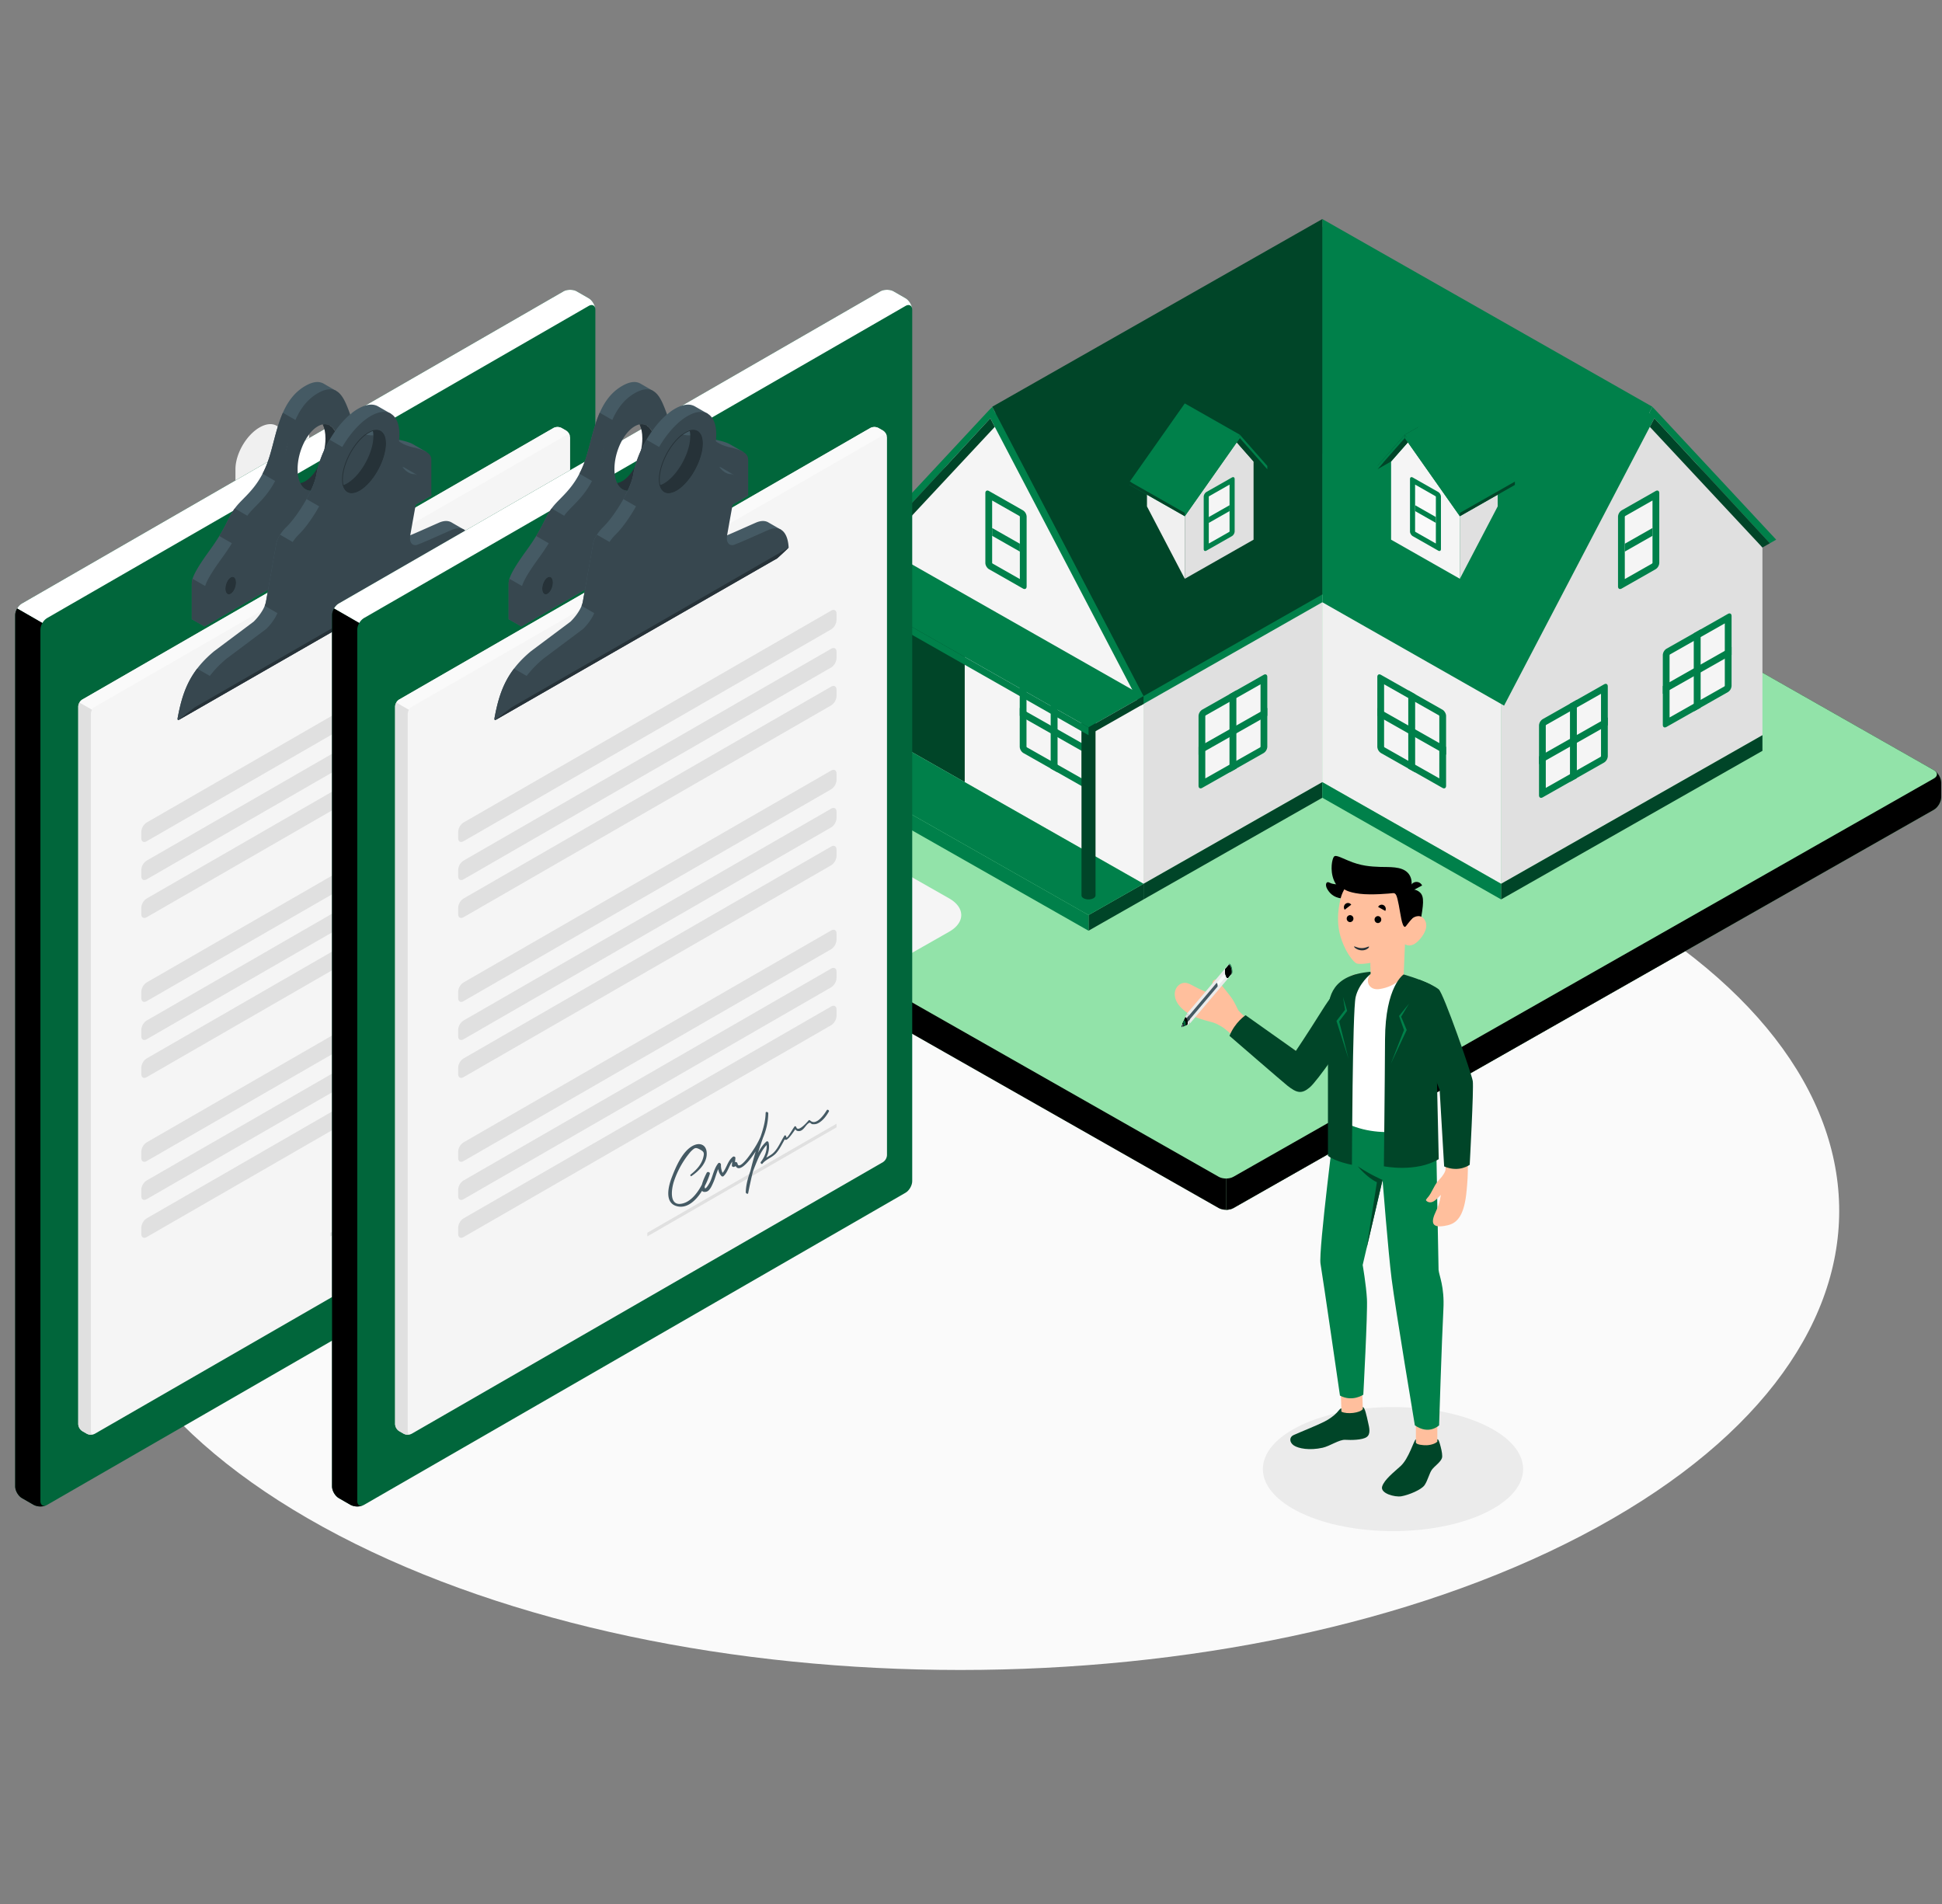 <svg xmlns="http://www.w3.org/2000/svg" width="153" height="150" fill="none"><rect width="100%" height="100%" fill="#808080" stroke="none"/><path fill="#FAFAFA" d="M26.704 120.97c27.04 14.126 70.879 14.126 97.918 0 27.039-14.125 27.039-37.027 0-51.153-27.04-14.125-70.879-14.125-97.918 0s-27.039 37.028 0 51.153Z"></path><path fill="#EBEBEB" d="M102.498 119.194c4.004 1.908 10.496 1.908 14.499 0 4.005-1.908 4.005-5.003 0-6.911-4.004-1.908-10.495-1.908-14.499 0-4.004 1.908-4.004 5.003 0 6.911Z"></path><path fill="#E0E0E0" d="m22.682 76.438 1.76-1.006s.843-4.651.212-8.65c-.887-5.621-4.715-7.56-6.105-7.002-1.39.56-1.717 2.224.794 5.473 1.481 1.917 3.386 5.968 3.339 11.185Z"></path><path fill="#fff" d="M23.479 74.7h-.01a.176.176 0 0 1-.166-.185c.408-7.002-.93-11.147-4.472-13.857a.175.175 0 0 1 .213-.278c3.646 2.79 5.024 7.023 4.609 14.155a.175.175 0 0 1-.174.165Z"></path><path fill="#F0F0F0" d="M17.37 79.423c-.278.16-.851-.19-1.07-.337a2.652 2.652 0 0 1-.883-1.013c-.236-.47-.295-.974-.221-1.494.038-.27.113-.532.189-.794l.221-.77c.073-.254.147-.516.114-.778-.068-.527-.536-.897-.961-1.215-.47-.353-.96-.818-.958-1.452.002-.49.256-.945.56-1.33.303-.384.663-.723.937-1.13.197-.291.352-.634.32-.986-.02-.218-.11-.423-.215-.616-.224-.413-.52-.792-.675-1.235-.154-.444-.132-.997.214-1.314.285-.261.707-.298 1.093-.272.356.023.704.184 1.015.357 1.008.56 1.583 1.754 2.652 2.185.413.166.865.203 1.294.317.43.113.869.333 1.068.73.392.785-.336 1.75-.06 2.583.244.737.96 1.018 1.362 1.682.175.29.216.626.188.964a4.624 4.624 0 0 1-.407 1.63c-.227.526-.894 1.467-.894 1.467-.017.017-4.84 2.796-4.883 2.82Z"></path><path fill="#fff" d="m20.25 77.933-.021-.001a.175.175 0 0 1-.152-.196c.508-4.034-1.415-9.473-4.288-12.125a.175.175 0 1 1 .237-.257c2.996 2.765 4.928 8.223 4.398 12.426a.175.175 0 0 1-.173.153Z"></path><path fill="#fff" d="M19.75 72.67a.173.173 0 0 1-.106-.036c-1.532-1.15-3.976-.94-4-.937a.173.173 0 0 1-.19-.158.175.175 0 0 1 .158-.19c.107-.01 2.603-.224 4.242 1.005a.175.175 0 0 1-.105.315ZM19.505 71.66h-.007a.175.175 0 0 1-.168-.181c.079-2.019 1.557-3.198 1.62-3.247a.175.175 0 0 1 .216.276c-.015.01-1.414 1.132-1.486 2.984a.175.175 0 0 1-.175.169Z"></path><path fill="#00804A" d="m124.58 57.256-3.089 6.087.497.253 3.09-6.087-.498-.253ZM118.851 56.775l-.475.293 3.013 4.868.475-.293-3.013-4.868Z"></path><path fill="#00804A" d="M122.211 56.193v14.671c0 .07-.046.138-.137.19a.731.731 0 0 1-.661 0c-.091-.052-.137-.121-.137-.19v-14.67h.935Z"></path><path fill="#92E3A9" d="M129.125 57.909a6.813 6.813 0 1 0-5.289-12.558 6.813 6.813 0 0 0 5.289 12.558Z"></path><path fill="#000" d="M128.624 49.885c.879-2.767 1.815-3.849 1.221-4.186a6.814 6.814 0 1 0 1.899 10.264c-2.018.59-4.259-2.49-3.12-6.078Z"></path><path fill="#92E3A9" d="M119.14 56.942a4.788 4.788 0 1 0-6.771-6.772 4.788 4.788 0 0 0 6.771 6.772Z"></path><path fill="#92E3A9" d="M115.756 48.768a4.768 4.768 0 0 0-2.799.904c-.129 2.924 2.354 5.777 1.66 6.735-.7.967-2.405.37-3-.444a4.788 4.788 0 1 0 4.139-7.195Z"></path><path fill="#000" d="M115.756 48.768a4.768 4.768 0 0 0-2.799.904c-.129 2.924 2.354 5.777 1.66 6.735-.7.967-2.405.37-3-.444a4.788 4.788 0 1 0 4.139-7.195Z"></path><path fill="#92E3A9" d="M121.744 57.177a8.784 8.784 0 0 0 0-17.568 8.785 8.785 0 1 0 0 17.568Z"></path><path fill="#000" d="M130.294 50.4a8.783 8.783 0 0 1-8.551 6.777 8.784 8.784 0 0 1-6.379-14.82 8.784 8.784 0 0 0 14.93 8.043Z"></path><path fill="#92E3A9" d="m152.362 63.794-55.19 31.38c-.32.181-.836.181-1.155 0L50.578 69.338c-.319-.181-.577-.623-.577-.985v-1.151c0-.363.258-.804.577-.986l55.19-31.38c.319-.181.836-.181 1.155 0l45.439 25.836c.319.182.577.623.577.986v1.15c0 .363-.258.804-.577.986Z"></path><path fill="#000" d="m152.362 63.794-55.19 31.38c-.32.181-.836.181-1.155 0L50.578 69.338c-.319-.181-.577-.623-.577-.985v-1.151c0-.363.258-.804.577-.986l55.19-31.38c.319-.181.836-.181 1.155 0l45.439 25.836c.319.182.577.623.577.986v1.15c0 .363-.258.804-.577.986Z"></path><path fill="#92E3A9" d="M152.939 61.657c0-.362-.259-.803-.578-.985l-.506-.287-55.261 31.42v3.505c.209 0 .418-.045.577-.136l55.19-31.38c.319-.182.578-.623.578-.986v-1.15Z"></path><path fill="#000" d="M152.939 61.657c0-.362-.259-.803-.578-.985l-.506-.287-55.261 31.42v3.505c.209 0 .418-.045.577-.136l55.19-31.38c.319-.182.578-.623.578-.986v-1.15Z"></path><path fill="#92E3A9" d="M50.578 66.873 96.017 92.71c.319.182.836.182 1.155 0l55.19-31.38c.319-.181.319-.475 0-.657l-45.439-25.836c-.319-.181-.836-.181-1.155 0l-55.19 31.38c-.319.182-.319.476 0 .657Z"></path><path fill="#F5F5F5" d="M74.779 73.404c1.27-.722 1.27-1.904 0-2.627l-5.758-3.274a.391.391 0 0 1 0-.683l2.65-1.506-4.334-2.465-5.274 3c-1.27.722-1.27 1.902.002 2.621l5.775 3.268a.391.391 0 0 1 0 .683l-3.754 2.134 4.356 2.453 6.337-3.604Z"></path><path fill="#E0E0E0" d="m90.093 54.84 14.086-8.01v14.787l-14.087 8.01V54.838Z"></path><path fill="#00804A" d="m99.556 53.166-4.84 2.743a.627.627 0 0 0-.29.493v5.504c0 .181.13.255.29.164l4.84-2.743a.627.627 0 0 0 .288-.493V53.33c0-.181-.13-.255-.288-.164Z"></path><path fill="#F5F5F5" d="M99.288 58.872c.001-.003.02-.036.024-.052l-.001-4.908-4.33 2.452c0 .003-.019.036-.022.052v4.908l4.33-2.452Z"></path><path fill="#00804A" d="m99.844 55.773-5.418 3.072v.616l5.418-3.07v-.617Z"></path><path fill="#00804A" d="M97.407 54.383v6.175l-.542.294v-6.16l.542-.309Z"></path><path fill="#004528" d="M90.093 69.626v1.232l14.086-8.01v-1.231l-14.087 8.01Z"></path><path fill="#F0F0F0" d="m118.265 54.84-14.087-8.01v14.787l14.087 8.01V54.838Z"></path><path fill="#00804A" d="m108.801 53.166 4.84 2.743c.16.09.289.311.289.493v5.504c0 .181-.129.255-.289.164l-4.84-2.743a.628.628 0 0 1-.289-.493V53.33c0-.181.13-.255.289-.164Z"></path><path fill="#F5F5F5" d="M109.068 58.872c-.001-.003-.02-.036-.023-.052l.001-4.908 4.328 2.452c.001.003.02.036.023.052l-.001 4.908-4.328-2.452Z"></path><path fill="#00804A" d="m108.513 55.773 5.418 3.072v.616l-5.418-3.07v-.617Z"></path><path fill="#00804A" d="M110.95 54.383v6.175l.542.294v-6.16l-.542-.309ZM118.265 69.626v1.232l-14.087-8.01v-1.231l14.087 8.01Z"></path><path fill="#E0E0E0" d="m118.265 54.84 11.919-22.797 8.669 11.09V57.92l-20.588 11.706V54.84Z"></path><path fill="#00804A" d="m126.38 53.913-4.84 2.743a.626.626 0 0 0-.289.493v5.504c0 .181.129.255.289.164l4.84-2.743a.628.628 0 0 0 .289-.493v-5.504c0-.181-.129-.255-.289-.164Z"></path><path fill="#F5F5F5" d="M126.113 59.62c.001-.004.02-.037.023-.053l-.001-4.908-4.329 2.453c0 .002-.019.035-.023.051l.002 4.909 4.328-2.453Z"></path><path fill="#00804A" d="m126.669 56.52-5.418 3.072v.617l5.418-3.072v-.616Z"></path><path fill="#00804A" d="M124.232 55.13v6.175l-.542.295v-6.162l.542-.308ZM136.133 48.365l-4.841 2.744a.628.628 0 0 0-.288.492v5.505c0 .18.129.254.288.164l4.84-2.744a.626.626 0 0 0 .289-.492l.001-5.504c-.001-.182-.13-.255-.289-.165Z"></path><path fill="#F5F5F5" d="M135.866 54.071c0-.003.02-.036.023-.052l-.001-4.908-4.329 2.453c0 .002-.019.035-.023.051l.001 4.908 4.329-2.452Z"></path><path fill="#00804A" d="m136.422 50.973-5.418 3.071v.617l5.418-3.072v-.616Z"></path><path fill="#00804A" d="M133.984 49.583v6.174l-.542.295v-6.161l.542-.308ZM127.765 40.205l2.672-1.52c.16-.091.289-.018.289.163v5.505a.626.626 0 0 1-.289.492l-2.673 1.521c-.159.09-.289.017-.289-.164v-5.504a.63.63 0 0 1 .29-.493Z"></path><path fill="#F5F5F5" d="M128.009 40.697c.003-.001.022-.034.034-.045l2.149-1.222.001 4.922c-.003.002-.022.035-.034.046l-2.149 1.222-.001-4.923Z"></path><path fill="#00804A" d="m130.193 41.596-2.184 1.242v.617l2.184-1.243v-.616Z"></path><path fill="#004528" d="m118.265 69.626 20.588-11.706v1.232l-20.588 11.706v-1.232Z"></path><path fill="#F5F5F5" d="m90.093 54.84-11.92-22.797-8.668 11.09V57.92l20.588 11.706V54.84Z"></path><path fill="#004528" d="M71.672 59.152v-11.09l4.334 2.465v11.09l-4.334-2.465Z"></path><path fill="#00804A" d="m80.629 53.166 4.84 2.743c.16.09.289.311.289.492v5.505c0 .181-.13.255-.289.164l-4.84-2.743a.627.627 0 0 1-.29-.493V53.33c0-.181.13-.255.29-.164Z"></path><path fill="#F5F5F5" d="M80.895 58.872c0-.003-.02-.036-.023-.053l.001-4.908 4.33 2.453c0 .003.019.036.022.052l-.001 4.908-4.329-2.452Z"></path><path fill="#00804A" d="m80.34 55.773 5.418 3.072v.616L80.34 56.39v-.617Z"></path><path fill="#00804A" d="M82.778 54.383v6.175l.542.294v-6.16l-.542-.309ZM80.593 40.205l-2.672-1.52c-.16-.091-.29-.018-.29.163v5.505c0 .181.13.402.29.492l2.672 1.521c.16.09.29.017.29-.164v-5.504a.626.626 0 0 0-.29-.493Z"></path><path fill="#F5F5F5" d="M80.349 40.697c-.003-.001-.022-.034-.034-.045l-2.149-1.222v4.922c.002.002.021.035.033.046l2.15 1.222v-4.923Z"></path><path fill="#00804A" d="m78.165 41.596 2.184 1.242v.617l-2.184-1.243v-.616ZM118.498 55.591l-14.32-8.145V17.873l26.239 14.922-11.919 22.796Z"></path><path fill="#00804A" d="m130.184 32.044-.248.475 9.503 10.28.497-.282-9.752-10.474Z"></path><path fill="#004528" d="m139.44 42.8-.587.333-8.871-9.504.354-.678 9.104 9.849Z"></path><path fill="#00804A" d="m118.265 54.84-14.087-8.01V17.257l26.006 14.787-11.919 22.795Z"></path><path fill="#00804A" d="m89.859 55.591 14.32-8.145V17.873l-26.24 14.922 11.92 22.796Z"></path><path fill="#00804A" d="m78.173 32.043.249.476-9.504 10.28-.497-.282 9.752-10.474Z"></path><path fill="#004528" d="m68.918 42.8.586.334 8.871-9.505-.354-.678-9.103 9.849ZM90.093 54.84l14.086-8.01V17.257L78.173 32.043l11.92 22.796Z"></path><path fill="#F0F0F0" d="m90.364 39.898 2.98 5.7v-6.161l-2.98-1.694v2.155Z"></path><path fill="#E0E0E0" d="m93.344 39.437 3.25-5.545 2.167 2.464v6.161l-5.417 3.08v-6.16Z"></path><path fill="#00804A" d="m95.05 38.758 2.005-1.14c.12-.068.217-.013.217.123v4.128a.47.47 0 0 1-.217.37l-2.005 1.14c-.119.068-.216.013-.216-.123v-4.128a.47.47 0 0 1 .216-.37Z"></path><path fill="#F5F5F5" d="M95.234 39.127c.002 0 .017-.026.026-.034l1.611-.916v3.692c-.001.001-.016.026-.024.034l-1.612.916v-3.692Z"></path><path fill="#00804A" d="m96.872 39.801-1.638.932v.462l1.638-.932v-.462Z"></path><path fill="#004528" d="m96.594 33.892 1.084.616 2.167 2.464-1.083-.616-2.168-2.464Z"></path><path fill="#004528" d="m96.594 33.629 1.084.616 2.167 2.464-1.083-.616-2.168-2.464Z"></path><path fill="#00804A" d="m97.678 34.508-4.334 6.161-4.335-2.465 4.334-6.16 4.335 2.464Z"></path><path fill="#00804A" d="m97.678 34.245-4.334 6.161-4.335-2.465 4.334-6.16 4.335 2.464ZM97.678 34.245v.263l2.167 2.464v-.263l-2.167-2.464Z"></path><path fill="#00804A" d="m97.678 34.245-4.334 6.161v.263l4.334-6.161v-.263Z"></path><path fill="#004528" d="M89.01 37.941v.263l4.334 2.465v-.263l-4.335-2.465Z"></path><path fill="#E0E0E0" d="m117.994 39.898-2.98 5.7v-6.161l2.98-1.694v2.155Z"></path><path fill="#F5F5F5" d="m115.015 39.437-3.251-5.545-2.167 2.464v6.161l5.418 3.08v-6.16Z"></path><path fill="#00804A" d="m113.308 38.758-2.005-1.14c-.119-.068-.216-.013-.216.123v4.128c0 .136.097.301.216.37l2.005 1.14c.12.068.217.013.217-.123v-4.128a.47.47 0 0 0-.217-.37Z"></path><path fill="#FAFAFA" d="M113.125 39.127c-.002 0-.017-.026-.026-.034l-1.611-.916-.001 3.692c.002.001.016.026.025.034l1.612.916.001-3.692Z"></path><path fill="#00804A" d="m111.487 39.801 1.638.932v.462l-1.638-.932v-.462Z"></path><path fill="#004528" d="m111.764 33.892-1.084.616-2.167 2.464 1.084-.616 2.167-2.464Z"></path><path fill="#004528" d="m111.764 33.629-1.084.616-2.167 2.464 1.084-.616 2.167-2.464Z"></path><path fill="#00804A" d="m110.68 34.508 4.334 6.161 4.334-2.465-4.334-6.16-4.334 2.464Z"></path><path fill="#00804A" d="m110.68 34.245 4.334 6.161 4.334-2.465-4.334-6.16-4.334 2.464ZM110.68 34.245v.263l-2.167 2.464v-.263l2.167-2.464Z"></path><path fill="#00804A" d="m110.68 34.245 4.334 6.161v.263l-4.334-6.161v-.263Z"></path><path fill="#004528" d="M119.349 37.941v.263l-4.335 2.465v-.263l4.335-2.465ZM90.093 69.626l-4.334 2.465v1.232l4.334-2.465v-1.232Z"></path><path fill="#00804A" d="M85.759 72.09 65.17 60.385v1.233l20.588 11.706V72.09Z"></path><path fill="#00804A" d="m69.505 57.92-4.334 2.464 20.588 11.707 4.334-2.465L69.505 57.92Z"></path><path fill="#004528" d="M85.207 70.55c.003.078.056.156.161.216a.876.876 0 0 0 .781 0c.105-.06.159-.137.161-.216h.001V55.325h-1.105V70.55h.001ZM67.36 60.45c.003.078.056.156.162.215a.876.876 0 0 0 .78 0c.106-.06.159-.137.162-.215V45.224H67.36v15.224Z"></path><path fill="#00804A" d="M90.093 54.84 68.422 42.516l-4.335 2.464L85.76 57.304l4.334-2.465Z"></path><path fill="#004528" d="M85.759 57.304v.616l4.334-2.464v-.617l-4.334 2.465Z"></path><path fill="#00804A" d="M85.759 57.304 64.087 44.98v.617L85.76 57.92v-.616Z"></path><path fill="#F0F0F0" d="m35.737 33.64-.867.334v-1.91c0-1.514-1.207-1.877-2.518-1.12-1.312.757-2.375 2.598-2.375 4.112v.277c-.297-.119-.681-.073-1.102.17-.943.545-1.708 1.87-1.708 2.959v.126l-1.209.698c-.621.359-1.125 1.231-1.125 1.949 0 .717.504 1.008 1.125.65l9.78-5.647c.62-.359 1.124-1.231 1.124-1.949 0-.717-.503-1.008-1.125-.649ZM25.922 34.274l-1.572.907c.008-.07.013-.14.013-.208v-.455c0-.81-.568-1.14-1.27-.734a2.457 2.457 0 0 0-.757.728c-.115-1.019-.915-1.398-1.885-.838-1.05.606-1.901 2.08-1.901 3.293v.681c0 .314.058.578.16.79l-1.305.753c-.39.225-.705.771-.705 1.22 0 .45.316.633.705.407l8.517-4.917c.39-.225.705-.771.705-1.22 0-.45-.316-.632-.705-.407Z"></path><path fill="#FFBF9D" d="M113.24 112.004h-1.69v2.461h1.69v-2.461ZM107.299 108.955l-1.689.058.085 2.459 1.689-.058-.085-2.459Z"></path><path fill="#00804A" d="M113.129 87.985c0 1.613.208 12.05.208 12.05.039.465.475 1.321.381 3.103-.129 2.423-.338 9.152-.338 9.152s-.792.785-1.911 0c0 0-1.529-9.143-1.832-11.544-.265-2.095-.713-7.786-.713-7.786l-1.566 6.7s.276 1.574.336 2.686c.061 1.111-.286 7.531-.286 7.531s-.859.593-1.839.07c0 0-1.358-9.38-1.532-10.384-.174-1.003 1.188-11.579 1.188-11.579h7.904Z"></path><path fill="#FFBF9D" d="M106.987 76.734c-.692.081-1.244.455-2.25 2.165-.804 1.366-2.485 3.99-2.485 3.99-.154-.12-3.876-2.284-4.7-3.307-.197-.401-.347-.738-.622-1.098a30.295 30.295 0 0 0-.978-1.21.357.357 0 0 0-.086-.081c-.123-.073-.29.035-.33.173-.042.138.003.284.048.421.059.18.24.428-.013.47-.212.035-.44-.06-.631-.141-.324-.14-.643-.293-.954-.46-.2-.107-.408-.222-.636-.226-.332-.005-.635.248-.743.563-.108.314-.043.669.117.96.16.291.406.526.668.73.57.44 1.323.643 2.014.825.333.088.557.192.972.455.55.385 3.438 3.07 4.774 4.119.637.5 1.543.78 2.267.045.725-.734 3.638-4.62 3.638-4.62l1.835-3.626c.001 0-1.205-.23-1.905-.147Z"></path><path fill="#004528" d="M106.778 76.77c-.49.175-1.378.85-2.618 2.828-1.241 1.979-2.064 3.191-2.064 3.191l-3.962-2.807s-.827.531-1.27 1.624c0 0 4.227 3.66 4.561 3.923.734.578 1.113.687 1.761.14.649-.548 2.805-3.754 2.805-3.754l.787-5.145Z"></path><path fill="#fff" d="m110.586 76.81.022.006c1.488.37 2.521 1.726 2.521 3.259v7.91c-1.185 1.289-5.315 1.889-7.903 0v-8.237c0-1.316.731-2.897 2.751-3.014l2.609.076Z"></path><path fill="#000" d="M111.154 70.075s.419-.072.745.261c.32.328.253.933-.001 2.325l-.988.114.244-2.7ZM105.388 69.672s-.399 0-.618-.126c-.304-.174-.383.171-.217.47.167.3.477.691 1.148.765.009-.043.283-.773.283-.773l-.596-.336Z"></path><path fill="#FFBF9D" d="M110.69 72.775c.147.088.357-.194.538-.383.18-.19.772-.448 1.066.173.301.633-.381 1.475-.782 1.753-.476.33-.822.07-.822.07l-.104 2.422s-.493.901-1.912 1.112c-.797.118-1.165-.614-.698-1.188l.003-.88s-.735.147-1.081.055c-.186-.05-.628-.584-.914-1.183-.32-.671-.853-1.864-.379-3.882.51-2.167 2.838-2.233 4.226-1.359 1.389.874.859 3.29.859 3.29Z"></path><path fill="#000" d="M110.69 73.022c.074.002.355-.464.538-.63.253-.23-.074-2.317-.074-2.317s.256-.792-.244-1.317c-.501-.524-1.47-.436-2.18-.461-.738-.027-1.528-.071-2.535-.509-1.007-.437-1.082-.489-1.207-.047s-.172 1.456.429 2.134l.5.184s.27.24 1.209.354c.94.115 2.403-.022 2.603-.049.272-.037.33.227.477.948.129.633.236 1.706.484 1.71Z"></path><path fill="#000" d="m111.153 70.237.888-.477a.49.49 0 0 0-.672-.222.529.529 0 0 0-.216.699Z"></path><path fill="#FFBF9D" d="M107.979 75.853s1.316-.265 1.776-.51c.308-.163.562-.447.636-.629 0 0-.086.39-.361.743-.337.43-2.051.747-2.051.747v-.35Z"></path><path fill="#000" d="M108.295 72.446c0 .152.118.274.264.274a.269.269 0 0 0 .263-.275.268.268 0 0 0-.263-.273.27.27 0 0 0-.264.274ZM108.575 71.45l.564.312a.338.338 0 0 0-.131-.45.315.315 0 0 0-.433.138Z"></path><path fill="#FFBF9D" d="m108.315 74.235-.603.226c.06.173.243.262.41.2a.336.336 0 0 0 .193-.426Z"></path><path fill="#000" d="m105.942 71.67.515-.396a.311.311 0 0 0-.447-.069.341.341 0 0 0-.068.465ZM106.101 72.371c0 .152.118.274.264.274a.27.27 0 0 0 .264-.275.269.269 0 0 0-.264-.273.27.27 0 0 0-.264.274Z"></path><path fill="#FFBF9D" d="m107.445 72.121-.087 1.587-.828-.283.915-1.304Z"></path><path fill="#004528" d="M111.55 113.631v-.242c-.162.071-.537 1.504-1.208 2.115-.533.486-1.26 1.048-1.445 1.59-.192.563 1.013.874 1.511.786.578-.102 1.581-.51 1.833-.887.251-.378.369-.935.574-1.212.204-.276.676-.585.786-.906.061-.176-.011-.561-.096-.887-.079-.299-.164-.627-.266-.599v.184c-.122.136-.462.271-.844.286-.247.01-.847-.04-.845-.228ZM105.675 110.955c-.088.003-.159.127-.353.337-.234.253-.616.526-.994.715-.632.317-1.862.804-2.419 1.054-.348.157-.332.577.028.816.36.239 1.227.411 2.27.178.567-.127 1.306-.651 1.774-.623.468.028 1.343.022 1.689-.216.345-.238.207-.747.109-1.183-.106-.477-.259-1.206-.417-1.174l.005.15c-.203.307-1.237.433-1.683.207l-.009-.261ZM108.924 92.96s-1.003-.433-1.952-1.075c0 0 .702.879 1.507 1.252l-.82 5.233 1.265-5.41ZM107.979 76.737s-.926.735-1.176 1.82c-.251 1.086-.291 13.21-.291 13.21s-1.287-.237-1.89-.71v-11.08c0-1.515.366-3.165 3.354-3.418l.003.178ZM110.583 76.77s-1.444.918-1.463 5.117c-.017 3.63-.091 9.996-.091 9.996s2.523.513 4.322-.562c0 0-.204-9.093-.238-10.457-.039-1.56.417-2.887-.461-3.327-.878-.44-2.069-.767-2.069-.767Z"></path><path fill="#FFBF9D" d="m115.632 91.682-1.734-.29c0 .288-.004.545-.014.755-.01.204-.288.576-.431.722-.382.39-.493.723-.746 1.16-.198.341-.408.465-.352.545.073.103.307.241.607.063.152-.089.332-.268.555-.5 0 0-.054.598-.382 1.281-.444.926-.357 1.408.92 1.111.8-.186 1.318-.832 1.493-2.736.051-.549.129-1.414.084-2.11Z"></path><path fill="#004528" d="M111.816 77.18s1.059.382 1.532.76c.381.305 2.598 6.66 2.684 7.232.086.572-.242 6.592-.242 6.592s-.829.637-2.013.13l-.355-6.035-1.756-4.57s-.871-2.477.15-4.11Z"></path><path fill="#00804A" d="m111.008 79.067-.786.972.393 1.107-1.033 2.646 1.245-2.646-.436-1.045.617-1.034ZM105.804 78.542l.17 1.006-.68.885.946 2.98-.733-2.947.628-.828-.331-1.096Z"></path><path fill="#263238" d="M107.855 74.58c-.04-.037-.253.118-.573.113-.319-.001-.566-.161-.597-.124-.016.016.026.083.134.155a.911.911 0 0 0 .483.145.749.749 0 0 0 .452-.136c.092-.07.12-.136.101-.153Z"></path><path fill="#01663B" d="m2.656 118.557-.929-.535c-.292-.169-.53-.579-.53-.916V48.461c0-.337.238-.747.53-.916l42.661-24.587c.293-.168.767-.168 1.06 0l.928.536c.292.168.53.578.53.915v68.645c0 .337-.238.747-.53.915L3.715 118.557c-.293.168-.767.168-1.06 0Z"></path><path fill="#fff" d="M46.9 24.324c-.037-.274-.26-.374-.524-.22L3.715 48.69a1.075 1.075 0 0 0-.375.393L1.352 47.94c.097-.166.227-.308.374-.393l42.661-24.587c.294-.169.768-.169 1.06 0l.929.535c.267.153.49.512.523.83Z"></path><path fill="#000" d="M3.622 118.599a.084.084 0 0 1-.032.012c-.017.007-.034.015-.054.02a.188.188 0 0 0-.022.007c-.031.01-.063.017-.098.025h-.012a1.19 1.19 0 0 1-.748-.105l-.93-.535c-.29-.171-.528-.579-.528-.916V48.462c0-.17.058-.357.154-.523l1.988 1.145a1.067 1.067 0 0 0-.156.523v68.645c0 .12.03.215.08.279.067.08.167.114.284.09a.406.406 0 0 0 .074-.022Z"></path><path fill="#455A64" d="m33.58 35.598-.078-.047-.88-.505c-.206-.13-.53-.254-1.028-.364a4.615 4.615 0 0 1-.409-.112 3.172 3.172 0 0 1-.388-.159l.066-.08v-.003l-.996-.574v.003a1.007 1.007 0 0 0-.262-.105c-.374-.09-.934.127-1.494.063-.355-.039-.71-.193-1.015-.603-.34-.457-.546-1.258-.847-1.92l.262-.385a.89.89 0 0 0-.083-.046l-.913-.528a.994.994 0 0 0-.509-.137c-.266 0-.58.093-.956.31-2.184 1.26-2.258 4.252-3.045 6.217-.788 1.971-1.901 2.584-2.508 3.431-.611.845-.648 1.473-1.991 3.321-1.343 1.849-1.397 2.3-1.397 2.65v2.754l.993.571 17.88-10.307-.402-3.445ZM17.186 46.212c-.233.132-.423-.046-.423-.405 0-.356.19-.76.423-.894.232-.134.42.05.42.408 0 .357-.188.757-.42.892Zm7.855-7.728c-.588.34-1.101.146-1.378-.42-.692.134-1.208-.535-1.208-1.682 0-1.353.714-2.86 1.595-3.368.587-.34 1.1-.147 1.374.42.695-.137 1.21.53 1.21 1.683 0 1.352-.713 2.859-1.593 3.367Zm5.936-.222c-.232.134-.42-.047-.42-.403 0-.36.188-.757.42-.892.235-.134.424.047.424.406 0 .356-.189.755-.424.889Z"></path><path fill="#37474F" d="m17.095 46.705-1.923-1.108a1.347 1.347 0 0 0-.063.428v2.754l.993.571.993-.572v-2.073ZM19.083 43.27l.993-2.292-1.579-.924c-.464.64-.598 1.157-1.22 2.174l1.806 1.041ZM23.057 38.688l.129-.668c-.44-.183-.731-.775-.731-1.639 0-1.148.516-2.406 1.21-3.07l-1.377-.794c-.587 1.335-.804 2.91-1.283 4.106a7.645 7.645 0 0 1-.32.698l2.372 1.367Z"></path><path fill="#37474F" d="m33.58 35.598-.078-.047c-.206-.105-.499-.205-.917-.298-.793-.178-1.13-.456-1.4-.683-.11-.093-.207-.176-.322-.24a.935.935 0 0 0-.267-.107c-.602-.144-1.698.51-2.485-.508l-.025-.031c-.55-.74-.75-2.391-1.575-2.877a.89.89 0 0 0-.083-.046c-.34-.16-.783-.13-1.387.217-2.184 1.26-2.258 4.251-3.046 6.217-.787 1.97-1.9 2.583-2.507 3.43-.611.846-.646 1.473-1.991 3.322-1.343 1.848-1.395 2.3-1.395 2.65v2.753l17.88-10.307v-2.752c0-.227-.023-.469-.402-.693ZM18.177 46.784c-.233.134-.421-.047-.421-.406 0-.356.188-.76.42-.893.236-.135.422.049.422.407 0 .357-.186.758-.421.892Zm6.864-8.3c-.588.34-1.101.146-1.378-.42-.139-.283-.217-.66-.217-1.111 0-1.353.714-2.86 1.595-3.367.132-.076.261-.127.383-.152.695-.137 1.21.53 1.21 1.683 0 1.352-.713 2.859-1.593 3.367Zm6.93.35c-.235.134-.424-.047-.424-.404 0-.359.189-.757.424-.891.232-.134.42.047.42.405 0 .357-.188.755-.42.89Z"></path><path fill="#263238" d="M26.633 35.117c0 1.352-.712 2.859-1.592 3.367-.588.34-1.101.147-1.378-.42.125-.024.252-.073.387-.151.88-.508 1.592-2.015 1.592-3.368 0-.451-.078-.827-.218-1.11.695-.137 1.21.53 1.21 1.682ZM18.178 46.783c-.233.134-.423-.047-.423-.404 0-.358.19-.76.423-.893.232-.134.42.049.42.407 0 .357-.188.756-.42.89ZM31.97 38.835c-.234.134-.423-.046-.423-.404 0-.358.19-.759.422-.893.233-.134.421.049.421.407s-.188.756-.42.89Z"></path><path fill="#F5F5F5" d="m6.483 55.112 37.123-21.395a.704.704 0 0 1 .636 0l.358.206a.7.7 0 0 1 .317.55v56.534a.7.7 0 0 1-.317.55L7.477 112.952a.705.705 0 0 1-.636 0l-.358-.207a.7.7 0 0 1-.318-.549V55.662a.7.7 0 0 1 .318-.55Z"></path><path fill="#FAFAFA" d="M44.906 34.377c-.04-.13-.162-.171-.306-.088L7.477 55.685a.636.636 0 0 0-.225.236l-.993-.571a.622.622 0 0 1 .225-.237l37.123-21.395a.691.691 0 0 1 .633 0l.36.205a.7.7 0 0 1 .306.454Z"></path><path fill="#E0E0E0" d="M7.401 112.985a.55.55 0 0 1-.117.032l-.061.007a.836.836 0 0 1-.194-.007.546.546 0 0 1-.188-.066l-.357-.205a.703.703 0 0 1-.318-.55V55.663c0-.103.034-.215.093-.313l.993.571a.668.668 0 0 0-.093.313v56.534c0 .173.103.259.242.217Z"></path><path fill="#455A64" d="m36.555 41.724-.988-.57c-.255-.148-.59-.15-.993.028-1.155.508-1.654.738-2.251.987a35.71 35.71 0 0 1-.43.173c-.233.093-.7.015-.556-.798l1.534-4.125c-.008-.005-.015-.007-.022-.012l-.971-.562a.431.431 0 0 0-.162-.056.717.717 0 0 0-.107-.01c-.63-.014-.808-4.058-.813-4.183v-.002l-.043-.024-.962-.552a1.076 1.076 0 0 0-.548-.14c-.269 0-.574.084-.91.257-1.51.791-3.033 3.135-3.405 5.24-.235 1.329-1.573 3.372-2.346 4.125-.776.757-.827 1.382-.827 1.382l-.795 4.493c-.142.813-.976 1.6-.976 1.6l-3.114 2.329c-1.95 1.616-2.5 3.248-2.874 5.267l-.003.015c-.012.07.003.12.035.139a.034.034 0 0 0 .034.002v-.002c.003.002.003.002.005 0l.399-.227 21.423-12.334c.086-.044.174-.18.196-.298.002-.002.002-.007.005-.01 0-.005-.003-.005 0-.007.122-.738.48-2.117.48-2.117a.33.33 0 0 0-.015-.008Zm-6.194-6.248c-.23 1.294-1.164 2.737-2.094 3.223-.64.334-1.108.127-1.264-.462-.284.088-.524.052-.703-.09-.298-.234 2.432-4.91 2.654-4.808.198.09.34.284.411.56.766-.233 1.202.414.996 1.577Z"></path><path fill="#37474F" d="m17.095 53.577-1.56-.9c-.906 1.19-1.27 2.441-1.54 3.894l-.002.015c-.012.07.003.12.035.139a.034.034 0 0 0 .034.002v-.002c.003.002.003.002.005 0l.004-.003 1.232-.974 1.792-2.17ZM20.857 47.728l2.2 1.268.993-5.727-1.984-1.143c-.284.446-.31.756-.31.756l-.796 4.493c-.02.119-.057.237-.103.353ZM25.972 34.64c-.502.86-.882 1.82-1.044 2.735-.1.57-.404 1.269-.778 1.943l1.888 1.088.939-2.163c-.272.077-.503.04-.676-.096-.154-.12.494-1.415 1.189-2.631l-1.518-.875Z"></path><path fill="#37474F" d="m36.57 41.732-.015-.008c-.255-.144-.587-.144-.988.032-1.417.623-1.845.828-2.684 1.16-.225.09-.678.017-.56-.747 0-.017.005-.034.008-.051l.193-1.09.535-2.966s.123-.467-.188-.642l-.022-.013a.576.576 0 0 0-.247-.053c-.298-.007-.636-.213-.886-.564-.286-.4-.457-.992-.332-1.697.225-1.273-.022-2.164-.587-2.496-.015-.01-.03-.02-.044-.027-.364-.193-.854-.16-1.426.14-1.51.79-3.033 3.135-3.405 5.24-.235 1.328-1.573 3.372-2.346 4.124-.776.757-.827 1.382-.827 1.382l-.795 4.493c-.142.813-.979 1.6-.979 1.6l-3.111 2.329c-1.463 1.214-2.158 2.486-2.562 3.87 0 0-1.166.904-1.24.977v.002c-.002.003-.002.003.003 0l.002-.002.399-.227L35.95 44.169s.247-.134.3-.168c.054-.032.92-.85.92-.85-.036-.704-.242-1.204-.601-1.42Zm-6.209-6.256c-.23 1.294-1.164 2.737-2.094 3.223-.64.334-1.108.127-1.264-.462-.066-.263-.074-.603-.003-1.003.23-1.294 1.167-2.737 2.096-3.22.094-.05.184-.089.27-.116.765-.232 1.2.415.995 1.578Z"></path><path fill="#263238" d="M30.361 35.476c-.23 1.294-1.164 2.737-2.094 3.223-.64.334-1.108.127-1.264-.462.085-.026.175-.063.271-.112.93-.486 1.866-1.929 2.094-3.223.07-.4.066-.74-.002-1.004.765-.232 1.2.415.995 1.578Z"></path><path fill="#263238" d="M29.465 33.954a.51.51 0 0 1 .447.216c.386.546.017 1.94-.143 2.384-.222.62-1.662 2.073-2.06 2.073-.352-.017-.61-.357-.65-.415-.064-.266-.064-.6.001-.967.227-1.278 1.153-2.704 2.065-3.177.09-.047.174-.084.253-.11a.779.779 0 0 1 .087-.004Zm0-.06a.977.977 0 0 0-.1.005 1.649 1.649 0 0 0-.268.114c-.93.484-1.867 1.927-2.097 3.221-.07.4-.063.74.003 1.003 0 0 .284.431.703.451h.009c.43 0 1.88-1.465 2.112-2.113.227-.634.733-2.682-.363-2.682ZM14.065 56.727 35.95 44.17s.248-.135.301-.168c.053-.032.92-.851.92-.851L15.303 55.748s-1.325 1.025-1.238.98Z"></path><path fill="#E0E0E0" d="M11.133 65.533v.497c0 .27.19.379.423.244l28.963-16.69a.934.934 0 0 0 .423-.733v-.499c0-.27-.19-.379-.423-.244L11.556 64.8a.935.935 0 0 0-.423.733ZM11.133 68.534v.497c0 .27.19.38.423.245l28.963-16.69a.934.934 0 0 0 .423-.733v-.5c0-.269-.19-.378-.423-.243L11.556 67.802a.935.935 0 0 0-.423.732ZM11.133 71.52v.496c0 .27.19.38.423.245L40.52 55.57a.934.934 0 0 0 .423-.733v-.499c0-.27-.19-.38-.423-.244L11.556 70.787a.935.935 0 0 0-.423.732ZM11.133 78.132v.497c0 .27.19.379.423.244l28.963-16.69a.934.934 0 0 0 .423-.733v-.499c0-.27-.19-.379-.423-.244L11.556 77.399a.935.935 0 0 0-.423.733ZM11.133 81.133v.497c0 .27.19.38.423.245l28.963-16.69a.934.934 0 0 0 .423-.733v-.5c0-.269-.19-.378-.423-.243L11.556 80.4a.935.935 0 0 0-.423.732ZM11.133 84.118v.497c0 .27.19.38.423.245L40.52 68.17a.934.934 0 0 0 .423-.733v-.499c0-.27-.19-.38-.423-.244L11.556 83.386a.935.935 0 0 0-.423.732ZM11.133 90.73v.498c0 .27.19.379.423.244l28.963-16.69a.934.934 0 0 0 .423-.733v-.499c0-.27-.19-.379-.423-.244L11.556 89.998a.935.935 0 0 0-.423.733ZM11.133 93.733v.496c0 .27.19.38.423.245l28.963-16.69a.934.934 0 0 0 .423-.733v-.499c0-.27-.19-.379-.423-.244L11.556 93a.935.935 0 0 0-.423.733ZM11.133 96.717v.497c0 .27.19.38.423.245l28.963-16.69a.934.934 0 0 0 .423-.733v-.5c0-.269-.19-.378-.423-.243L11.556 95.985a.936.936 0 0 0-.423.732ZM26.038 97.118l14.904-8.59v.287l-14.904 8.59v-.287Z"></path><path fill="#455A64" d="M29.505 92.659c.62-.416 1.312-1.113 1.2-1.94-.068-.502-.476-.694-.938-.517-.907.347-1.48 1.71-1.798 2.534-.277.719-.628 2.075.453 2.305 1.27.27 2.252-1.59 2.537-2.559.04-.135-.18-.209-.243-.088-.113.22-.861 1.674-.039 1.493.292-.064.462-.518.566-.749.188-.415.282-.991.574-1.347l-.216-.098c.012.382.011.643.256.939.04.049.127.081.18.03.42-.39.45-1.024.912-1.378l-.19-.09c-.005.121-.053.47-.063.633-.004.076.105.125.166.103.15-.056.193-.082.265-.229l-.202-.073c.175.935.976.005 1.25-.356.81-1.066 1.367-2.2 1.39-3.562.002-.11-.205-.163-.208-.033-.02 1.045-.476 2.004-.77 2.99a33.107 33.107 0 0 0-.792 3.243l.19.068c.019-.78.298-1.518.586-2.235.242-.605.515-1.23 1.005-1.677L35.402 90c.13.54-.095 1.119-.426 1.545-.056.073.07.206.126.135.292-.366.774-.483 1.086-.838.326-.37.525-.849.786-1.264l-.144-.072c-.019.891.825-.5.938-.649l-.139-.052c.056.184.132.305.34.307.41.003.566-.599.876-.669.003 0 .137.116.184.12.19.017.324.004.498-.093.352-.197.623-.563.815-.908.046-.084-.116-.19-.17-.097-.203.345-.842 1.26-1.306.81-.028-.026-.09-.05-.121-.013-.124.153-.84.972-.973.54-.016-.053-.094-.111-.138-.053-.108.144-.196.304-.296.454-.055.082-.369.606-.357.34.003-.062-.1-.139-.143-.072-.29.444-.503 1.027-.906 1.386-.301.269-.697.368-.956.689l.125.134c.366-.464.629-1.083.486-1.677-.018-.074-.115-.12-.175-.066-.498.456-.778 1.099-1.024 1.715-.293.733-.576 1.484-.597 2.28-.002.083.17.175.19.069.23-1.179.514-2.35.875-3.495.291-.923.69-1.813.708-2.796l-.207-.032c-.017 1.065-.345 1.95-.923 2.839-.15.232-.307.462-.477.68-.075.098-.735.958-.82.458-.012-.072-.154-.171-.202-.073l-.192.169.166.103c.013-.216.055-.418.066-.635.003-.084-.128-.136-.19-.09-.469.36-.502.994-.927 1.384l.18.031a1.442 1.442 0 0 1-.2-.8c-.002-.092-.144-.185-.216-.099-.325.389-.425 1.006-.64 1.459-.116.247-.54.906-.396.202.058-.285.24-.567.373-.824a78.9 78.9 0 0 1-.243-.088c-.251.845-.918 2.126-1.83 2.4-1.167.348-.964-1.094-.75-1.735.247-.74.633-1.46 1.11-2.077.093-.12.188-.244.3-.345.237-.214.308-.255.637-.078.346.185.345.294.255.647-.045.175-.125.35-.218.503-.2.329-.485.596-.782.834-.043.034.019.148.067.116Z"></path><path fill="#01663B" d="m27.619 118.557-.928-.535c-.293-.169-.53-.579-.53-.916V48.461c0-.337.237-.747.53-.916l42.66-24.587c.293-.168.767-.168 1.06 0l.928.536c.293.168.53.578.53.915v68.645c0 .337-.237.747-.53.915l-42.66 24.588c-.293.168-.768.168-1.06 0Z"></path><path fill="#fff" d="M71.863 24.324c-.037-.274-.26-.374-.524-.22L28.678 48.69a1.075 1.075 0 0 0-.374.393l-1.99-1.145c.099-.166.228-.308.375-.393L69.35 22.959c.294-.169.769-.169 1.06 0l.929.535c.267.153.49.512.524.83Z"></path><path fill="#000" d="M28.585 118.599a.084.084 0 0 1-.032.012c-.017.007-.034.015-.053.02a.187.187 0 0 0-.022.007c-.032.01-.064.017-.098.025h-.012a1.19 1.19 0 0 1-.749-.105l-.93-.535c-.29-.171-.528-.579-.528-.916V48.462c0-.17.059-.357.154-.523l1.989 1.145a1.067 1.067 0 0 0-.157.523v68.645c0 .12.03.215.08.279.067.08.167.114.285.09a.408.408 0 0 0 .073-.022Z"></path><path fill="#455A64" d="m58.543 35.598-.078-.047-.88-.505c-.206-.13-.529-.254-1.028-.364a4.615 4.615 0 0 1-.408-.112 3.166 3.166 0 0 1-.39-.159l.067-.08v-.003l-.996-.574v.003a1.007 1.007 0 0 0-.261-.105c-.375-.09-.935.127-1.495.063-.355-.039-.71-.193-1.015-.603-.34-.457-.546-1.258-.846-1.92l.261-.385a.89.89 0 0 0-.083-.046l-.913-.528a.994.994 0 0 0-.508-.137c-.267 0-.58.093-.957.31-2.184 1.26-2.258 4.252-3.045 6.217-.788 1.971-1.9 2.584-2.508 3.431-.611.845-.648 1.473-1.99 3.321-1.344 1.849-1.398 2.3-1.398 2.65v2.754l.993.571 17.88-10.307-.402-3.445ZM42.15 46.212c-.232.132-.423-.046-.423-.405 0-.356.19-.76.423-.894.233-.134.421.05.421.408 0 .357-.188.757-.42.892Zm7.855-7.728c-.587.34-1.101.146-1.377-.42-.693.134-1.209-.535-1.209-1.682 0-1.353.715-2.86 1.595-3.368.587-.34 1.1-.147 1.375.42.695-.137 1.208.53 1.208 1.683 0 1.352-.712 2.859-1.592 3.367Zm5.937-.222c-.233.134-.421-.047-.421-.403 0-.36.188-.757.42-.892.236-.134.424.047.424.406 0 .356-.188.755-.423.889Z"></path><path fill="#37474F" d="m42.058 46.705-1.922-1.108a1.347 1.347 0 0 0-.064.428v2.754l.993.571.993-.572v-2.073ZM44.046 43.27l.993-2.292-1.578-.924c-.464.64-.599 1.157-1.22 2.174l1.805 1.041ZM48.02 38.688l.13-.668c-.44-.183-.732-.775-.732-1.639 0-1.148.516-2.406 1.21-3.07l-1.377-.794c-.587 1.335-.804 2.91-1.283 4.106a7.645 7.645 0 0 1-.32.698l2.373 1.367Z"></path><path fill="#37474F" d="m58.543 35.598-.078-.047c-.205-.105-.499-.205-.917-.298-.793-.178-1.13-.456-1.4-.683-.11-.093-.207-.176-.322-.24a.935.935 0 0 0-.267-.107c-.601-.144-1.697.51-2.485-.508a2.034 2.034 0 0 0-.024-.031c-.55-.74-.752-2.391-1.576-2.877a.89.89 0 0 0-.083-.046c-.34-.16-.783-.13-1.387.217-2.184 1.26-2.258 4.251-3.045 6.217-.788 1.97-1.901 2.583-2.508 3.43-.611.846-.645 1.473-1.991 3.322-1.343 1.848-1.394 2.3-1.394 2.65v2.753l17.878-10.307v-2.752c0-.227-.021-.469-.4-.693ZM43.14 46.784c-.232.134-.42-.047-.42-.406 0-.356.188-.76.42-.893.235-.135.42.049.42.407 0 .357-.185.758-.42.892Zm6.864-8.3c-.587.34-1.101.146-1.377-.42-.14-.283-.218-.66-.218-1.111 0-1.353.714-2.86 1.595-3.367.132-.076.262-.127.384-.152.695-.137 1.208.53 1.208 1.683 0 1.352-.712 2.859-1.592 3.367Zm6.93.35c-.235.134-.423-.047-.423-.404 0-.359.188-.757.423-.891.232-.134.42.047.42.405 0 .357-.188.755-.42.89Z"></path><path fill="#263238" d="M51.596 35.117c0 1.352-.711 2.859-1.592 3.367-.587.34-1.101.147-1.377-.42.124-.024.252-.073.386-.151.88-.508 1.593-2.015 1.593-3.368 0-.451-.078-.827-.218-1.11.695-.137 1.208.53 1.208 1.682ZM43.14 46.783c-.232.134-.422-.047-.422-.404 0-.358.19-.76.423-.893.233-.134.42.049.42.407 0 .357-.187.756-.42.89ZM56.933 38.835c-.233.134-.423-.046-.423-.404 0-.358.19-.759.423-.893.232-.134.42.049.42.407.001.358-.187.756-.42.89Z"></path><path fill="#F5F5F5" d="m31.446 55.112 37.123-21.395a.704.704 0 0 1 .636 0l.358.206a.7.7 0 0 1 .318.55v56.534a.7.7 0 0 1-.318.55L32.44 112.952a.705.705 0 0 1-.635 0l-.36-.207a.7.7 0 0 1-.317-.549V55.662a.7.7 0 0 1 .318-.55Z"></path><path fill="#FAFAFA" d="M69.87 34.377c-.04-.13-.162-.171-.307-.088L32.44 55.685a.635.635 0 0 0-.225.236l-.993-.571a.62.62 0 0 1 .225-.237L68.57 33.718a.691.691 0 0 1 .634 0l.36.205a.7.7 0 0 1 .305.454Z"></path><path fill="#E0E0E0" d="M32.364 112.985a.55.55 0 0 1-.117.032l-.061.007a.836.836 0 0 1-.193-.007.546.546 0 0 1-.189-.066l-.357-.205a.702.702 0 0 1-.318-.55V55.663c0-.103.035-.215.093-.313l.993.571a.667.667 0 0 0-.093.313v56.534c0 .173.103.259.242.217Z"></path><path fill="#455A64" d="m61.518 41.724-.988-.57c-.255-.148-.59-.15-.993.028-1.155.508-1.654.738-2.25.987a35.71 35.71 0 0 1-.431.173c-.233.093-.7.015-.556-.798l1.534-4.125c-.007-.005-.014-.007-.022-.012l-.97-.562a.431.431 0 0 0-.162-.056.717.717 0 0 0-.108-.01c-.629-.014-.807-4.058-.812-4.183v-.002l-.044-.024-.962-.552a1.076 1.076 0 0 0-.547-.14c-.27 0-.575.084-.91.257-1.51.791-3.034 3.135-3.406 5.24-.234 1.329-1.572 3.372-2.346 4.125-.775.757-.827 1.382-.827 1.382l-.795 4.493c-.141.813-.976 1.6-.976 1.6l-3.114 2.329c-1.95 1.616-2.5 3.248-2.874 5.267l-.002.015c-.012.07.002.12.034.139a.034.034 0 0 0 .034.002v-.002c.003.002.003.002.005 0l.399-.227 21.423-12.334c.086-.044.174-.18.196-.298.003-.002.003-.007.005-.01 0-.005-.002-.005 0-.007.122-.738.48-2.117.48-2.117a.33.33 0 0 0-.015-.008Zm-6.194-6.248c-.23 1.294-1.164 2.737-2.093 3.223-.642.334-1.109.127-1.265-.462-.284.088-.524.052-.702-.09-.299-.234 2.431-4.91 2.654-4.808.198.09.34.284.41.56.767-.233 1.202.414.996 1.577Z"></path><path fill="#37474F" d="m42.059 53.577-1.561-.9c-.906 1.19-1.27 2.441-1.539 3.894l-.002.015c-.012.07.002.12.034.139a.034.034 0 0 0 .034.002v-.002c.003.002.003.002.005 0l.005-.003 1.23-.974 1.794-2.17ZM45.82 47.728l2.2 1.268.994-5.727-1.984-1.143c-.285.446-.312.756-.312.756l-.795 4.493c-.02.119-.057.237-.103.353ZM50.935 34.64c-.502.86-.882 1.82-1.044 2.735-.1.57-.403 1.269-.778 1.943l1.889 1.088.938-2.163c-.272.077-.503.04-.676-.096-.154-.12.494-1.415 1.19-2.631l-1.519-.875Z"></path><path fill="#37474F" d="m61.533 41.732-.015-.008c-.254-.144-.587-.144-.988.032-1.416.623-1.844.828-2.684 1.16-.224.09-.677.017-.56-.747 0-.017.005-.034.008-.051l.193-1.09.536-2.966s.122-.467-.189-.642l-.022-.013a.576.576 0 0 0-.247-.053c-.298-.007-.636-.213-.885-.564-.286-.4-.458-.992-.333-1.697.225-1.273-.022-2.164-.587-2.496-.015-.01-.03-.02-.044-.027-.364-.193-.854-.16-1.426.14-1.51.79-3.033 3.135-3.405 5.24-.235 1.328-1.573 3.372-2.346 4.124-.776.757-.827 1.382-.827 1.382l-.795 4.493c-.142.813-.979 1.6-.979 1.6l-3.11 2.329c-1.464 1.214-2.158 2.486-2.562 3.87 0 0-1.167.904-1.24.977v.002c-.003.003-.003.003.002 0l.003-.002.398-.227 21.485-12.329s.247-.134.3-.168c.055-.032.92-.85.92-.85-.036-.704-.242-1.204-.601-1.42Zm-6.209-6.256c-.23 1.294-1.164 2.737-2.093 3.223-.642.334-1.109.127-1.265-.462-.066-.263-.074-.603-.002-1.003.23-1.294 1.166-2.737 2.096-3.22.093-.05.183-.089.269-.116.766-.232 1.2.415.995 1.578Z"></path><path fill="#263238" d="M55.324 35.476c-.23 1.294-1.164 2.737-2.093 3.223-.642.334-1.109.127-1.265-.462a1.72 1.72 0 0 0 .271-.112c.93-.486 1.867-1.929 2.094-3.223.071-.4.066-.74-.002-1.004.766-.232 1.2.415.995 1.578Z"></path><path fill="#263238" d="M54.428 33.954a.51.51 0 0 1 .448.216c.385.546.016 1.94-.144 2.384-.222.62-1.662 2.073-2.06 2.073-.352-.017-.61-.357-.65-.415-.064-.266-.064-.6.001-.967.227-1.278 1.153-2.704 2.065-3.177.09-.047.175-.084.253-.11a.779.779 0 0 1 .087-.004Zm0-.06a.977.977 0 0 0-.1.005 1.649 1.649 0 0 0-.268.114c-.93.484-1.866 1.927-2.096 3.221-.072.4-.064.74.002 1.003 0 0 .284.431.704.451h.008c.43 0 1.88-1.465 2.112-2.113.227-.634.733-2.682-.362-2.682ZM39.028 56.727 60.913 44.17s.248-.135.301-.168c.054-.032.92-.851.92-.851L40.266 55.748s-1.325 1.025-1.238.98Z"></path><path fill="#E0E0E0" d="M36.096 65.533v.497c0 .27.19.379.424.244l28.962-16.69a.934.934 0 0 0 .424-.733v-.499c0-.27-.19-.379-.424-.244L36.52 64.8a.935.935 0 0 0-.424.733ZM36.096 68.534v.497c0 .27.19.38.424.245l28.962-16.69a.934.934 0 0 0 .424-.733v-.5c0-.269-.19-.378-.424-.243L36.52 67.802a.935.935 0 0 0-.424.732ZM36.096 71.52v.496c0 .27.19.38.424.245l28.962-16.69a.934.934 0 0 0 .424-.733v-.499c0-.27-.19-.38-.424-.244L36.52 70.787a.935.935 0 0 0-.424.732ZM36.096 78.132v.497c0 .27.19.379.424.244l28.962-16.69a.934.934 0 0 0 .424-.733v-.499c0-.27-.19-.379-.424-.244L36.52 77.399a.935.935 0 0 0-.424.733ZM36.096 81.133v.497c0 .27.19.38.424.245l28.962-16.69a.934.934 0 0 0 .424-.733v-.5c0-.269-.19-.378-.424-.243L36.52 80.4a.935.935 0 0 0-.424.732ZM36.096 84.118v.497c0 .27.19.38.424.245l28.962-16.69a.934.934 0 0 0 .424-.733v-.499c0-.27-.19-.38-.424-.244L36.52 83.386a.935.935 0 0 0-.424.732ZM36.096 90.73v.498c0 .27.19.379.424.244l28.962-16.69a.934.934 0 0 0 .424-.733v-.499c0-.27-.19-.379-.424-.244L36.52 89.998a.935.935 0 0 0-.424.733ZM36.096 93.733v.496c0 .27.19.38.424.245l28.962-16.69a.934.934 0 0 0 .424-.733v-.499c0-.27-.19-.379-.424-.244L36.52 93a.935.935 0 0 0-.424.733ZM36.096 96.717v.497c0 .27.19.38.424.245l28.962-16.69a.934.934 0 0 0 .424-.733v-.5c0-.269-.19-.378-.424-.243L36.52 95.985a.936.936 0 0 0-.424.732ZM51.001 97.118l14.905-8.59v.287L51 97.405v-.287Z"></path><path fill="#455A64" d="M54.468 92.659c.62-.416 1.312-1.113 1.2-1.94-.068-.502-.475-.694-.938-.517-.907.347-1.48 1.71-1.797 2.534-.277.719-.628 2.075.453 2.305 1.27.27 2.251-1.59 2.537-2.559.04-.135-.181-.209-.244-.088-.113.22-.86 1.674-.038 1.493.292-.064.461-.518.566-.749.187-.415.28-.991.573-1.347l-.216-.098c.012.382.011.643.256.939.04.049.127.081.18.03.42-.39.45-1.024.912-1.378l-.189-.09c-.005.121-.054.47-.063.633-.005.076.104.125.166.103.15-.056.192-.082.264-.229l-.202-.073c.175.935.976.005 1.25-.356.81-1.066 1.367-2.2 1.39-3.562.002-.11-.205-.163-.207-.033-.02 1.045-.477 2.004-.771 2.99a33.107 33.107 0 0 0-.791 3.243l.19.068c.018-.78.297-1.518.585-2.235.243-.605.516-1.23 1.006-1.677L60.365 90c.13.54-.095 1.119-.425 1.545-.057.073.069.206.125.135.293-.366.774-.483 1.087-.838.325-.37.524-.849.785-1.264-.048-.023-.095-.048-.143-.072-.02.891.824-.5.937-.649l-.138-.052c.056.184.132.305.339.307.411.003.566-.599.876-.669.003 0 .137.116.184.12.19.017.325.004.498-.093.352-.197.623-.563.815-.908.046-.084-.115-.19-.17-.097-.203.345-.842 1.26-1.306.81-.028-.026-.09-.05-.12-.013-.125.153-.84.972-.973.54-.017-.053-.094-.111-.139-.053-.108.144-.196.304-.296.454-.055.082-.368.606-.356.34.003-.062-.1-.139-.144-.072-.29.444-.503 1.027-.906 1.386-.3.269-.697.368-.956.689l.126.134c.365-.464.628-1.083.485-1.677-.018-.074-.115-.12-.174-.066-.498.456-.778 1.099-1.025 1.715-.293.733-.576 1.484-.596 2.28-.003.083.169.175.19.069.229-1.179.513-2.35.874-3.495.292-.923.69-1.813.709-2.796l-.208-.032c-.017 1.065-.345 1.95-.922 2.839-.152.232-.308.462-.477.68-.076.098-.735.958-.82.458-.013-.072-.154-.171-.203-.073l-.192.169.167.103c.012-.216.055-.418.065-.635.004-.084-.127-.136-.19-.09-.468.36-.502.994-.927 1.384l.18.031a1.442 1.442 0 0 1-.2-.8c-.002-.092-.144-.185-.215-.099-.325.389-.426 1.006-.64 1.459-.117.247-.541.906-.397.202.058-.285.24-.567.373-.824a78.9 78.9 0 0 1-.243-.088c-.25.845-.918 2.126-1.83 2.4-1.167.348-.964-1.094-.75-1.735.247-.74.633-1.46 1.11-2.077.093-.12.189-.244.3-.345.237-.214.308-.255.638-.078.345.185.344.294.254.647-.045.175-.124.35-.218.503-.199.329-.485.596-.782.834-.043.034.019.148.067.116Z"></path><path fill="#01663B" d="M96.772 76.16c0 .207.07.458.158.561.034.04.065.052.09.04a.112.112 0 0 1-.016.027l.038-.044.002-.003.005-.008a.11.11 0 0 0 .007-.012l.005-.009v-.002l.004-.01a.285.285 0 0 0 .013-.047l.003-.016.001-.008a.683.683 0 0 0 .006-.095c0-.206-.07-.457-.158-.56-.026-.03-.05-.045-.071-.045a.04.04 0 0 0-.01.002l-.01.003a.03.03 0 0 0-.005.003l-.003.002a.04.04 0 0 0-.007.006h-.001l-.006.007-.033.039a.05.05 0 0 1 .017-.013.45.45 0 0 0-.03.183Z"></path><path fill="#EBEBEB" d="m93.485 79.887.224.794 3.295-3.893a.112.112 0 0 0 .017-.027.453.453 0 0 0 .03-.182c0-.207-.072-.458-.16-.561-.025-.03-.049-.044-.07-.044a.046.046 0 0 0-.02.004.05.05 0 0 0-.017.013l-.003.002v.002h-.001l-3.295 3.892Z"></path><path fill="#01663B" d="M93.597 79.91c-.087-.103-.158-.02-.158.187 0 .206.07.457.158.56.088.103.159.02.159-.187 0-.206-.071-.457-.159-.56Z"></path><path fill="#E0E0E0" d="M93.257 80.39a.098.098 0 0 1 .004-.008l.202-.455.002-.004a.156.156 0 0 1 .004-.009l.002-.004c.03-.057.075-.062.127 0 .087.103.158.354.158.56 0 .12-.024.198-.061.223l-.002.001a.048.048 0 0 1-.012.005l-.002.001h-.001l-.293.131c-.015.007-.032 0-.051-.022a.583.583 0 0 1-.09-.32c0-.043.005-.076.013-.098Z"></path><path fill="#455A64" d="M95.844 77.443v-.001l.006-.007c.01-.009.023-.006.037.01a.365.365 0 0 1 .056.2.141.141 0 0 1-.013.07l-.007.008-2.404 2.84-.159-.186 2.484-2.934Z"></path><path fill="#37474F" d="m93.742 80.3-.223.264-.159-.187.303-.358c.035.08.063.18.079.28Z"></path><path fill="#01663B" d="m93.179 80.607.183-.413a.097.097 0 0 1 .005-.011c.02-.042.053-.045.09-.001.061.072.112.25.112.396 0 .084-.017.14-.043.157l-.002.001-.007.004-.269.12c-.008.003-.018 0-.029-.014a.329.329 0 0 1-.05-.18c0-.027.003-.047.01-.06Z"></path><path fill="#000" d="m93.179 80.607.183-.413a.097.097 0 0 1 .005-.011c.02-.042.053-.045.09-.001.061.072.112.25.112.396 0 .084-.017.14-.043.157l-.002.001-.007.004-.269.12c-.008.003-.018 0-.029-.014a.329.329 0 0 1-.05-.18c0-.027.003-.047.01-.06Z"></path><path fill="#01663B" d="M93.168 80.666c0 .067.023.147.05.18.012.013.022.017.03.013l.135-.06c.022-.01.036-.05.036-.117a.527.527 0 0 0-.081-.288c-.027-.032-.05-.03-.066 0l-.094.212a.141.141 0 0 0-.01.06Z"></path><path fill="#000" d="M93.219 80.606c-.028-.033-.051-.006-.051.06 0 .067.023.147.05.18.029.034.052.007.052-.06a.329.329 0 0 0-.051-.18Z"></path><path fill="#FAFAFA" d="M96.442 76.735c.01-.012.025-.01.04.008a.36.36 0 0 1 .056.199c0 .037-.006.063-.016.074l-.592.7a.142.142 0 0 0 .013-.07.365.365 0 0 0-.056-.2c-.014-.017-.027-.02-.037-.01l.592-.7Z"></path><path fill="#F5F5F5" d="M96.426 76.81c0 .072.025.161.056.198.016.018.03.02.04.008.01-.012.016-.037.016-.075a.36.36 0 0 0-.056-.198c-.015-.018-.03-.02-.04-.008-.01.012-.016.038-.016.074Z"></path><path fill="#01663B" d="M96.551 76.32v-.001l.002-.002.002-.003.234-.276a.088.088 0 0 1 .005-.006l.002-.002c.025-.025.059-.019.096.025.079.093.143.319.143.505 0 .093-.017.159-.043.189l-.236.279-.001.001-.001.002c-.026.028-.06.023-.1-.023-.078-.093-.141-.319-.141-.504 0-.09.014-.153.038-.185Z"></path><path fill="#000" d="M96.551 76.32v-.001l.002-.002.002-.003.234-.276a.088.088 0 0 1 .005-.006l.002-.002c.025-.025.059-.019.096.025.079.093.143.319.143.505 0 .093-.017.159-.043.189l-.236.279-.001.001-.001.002c-.026.028-.06.023-.1-.023-.078-.093-.141-.319-.141-.504 0-.09.014-.153.038-.185Z"></path><path fill="#000" d="M96.655 76.335c-.079-.092-.142-.017-.142.169 0 .185.063.411.142.504.079.093.142.018.142-.168s-.063-.412-.142-.505Z"></path><path fill="#455A64" d="m93.103 80.78.097-.118c.004-.007.011-.006.019.003a.168.168 0 0 1 .026.092c0 .017-.003.03-.008.035l-.096.119c-.006.006-.012.01-.018.01-.02 0-.037-.035-.037-.077a.11.11 0 0 1 .017-.064Z"></path><path fill="#263238" d="M93.097 80.79v-.001a.084.084 0 0 1 .006-.008v-.001c.005-.004.01-.002.017.006a.168.168 0 0 1 .026.092c0 .017-.003.029-.007.034l-.002.002-.002.002a.017.017 0 0 1-.012.004c-.02 0-.037-.034-.037-.076 0-.022.004-.041.011-.055Z"></path></svg>